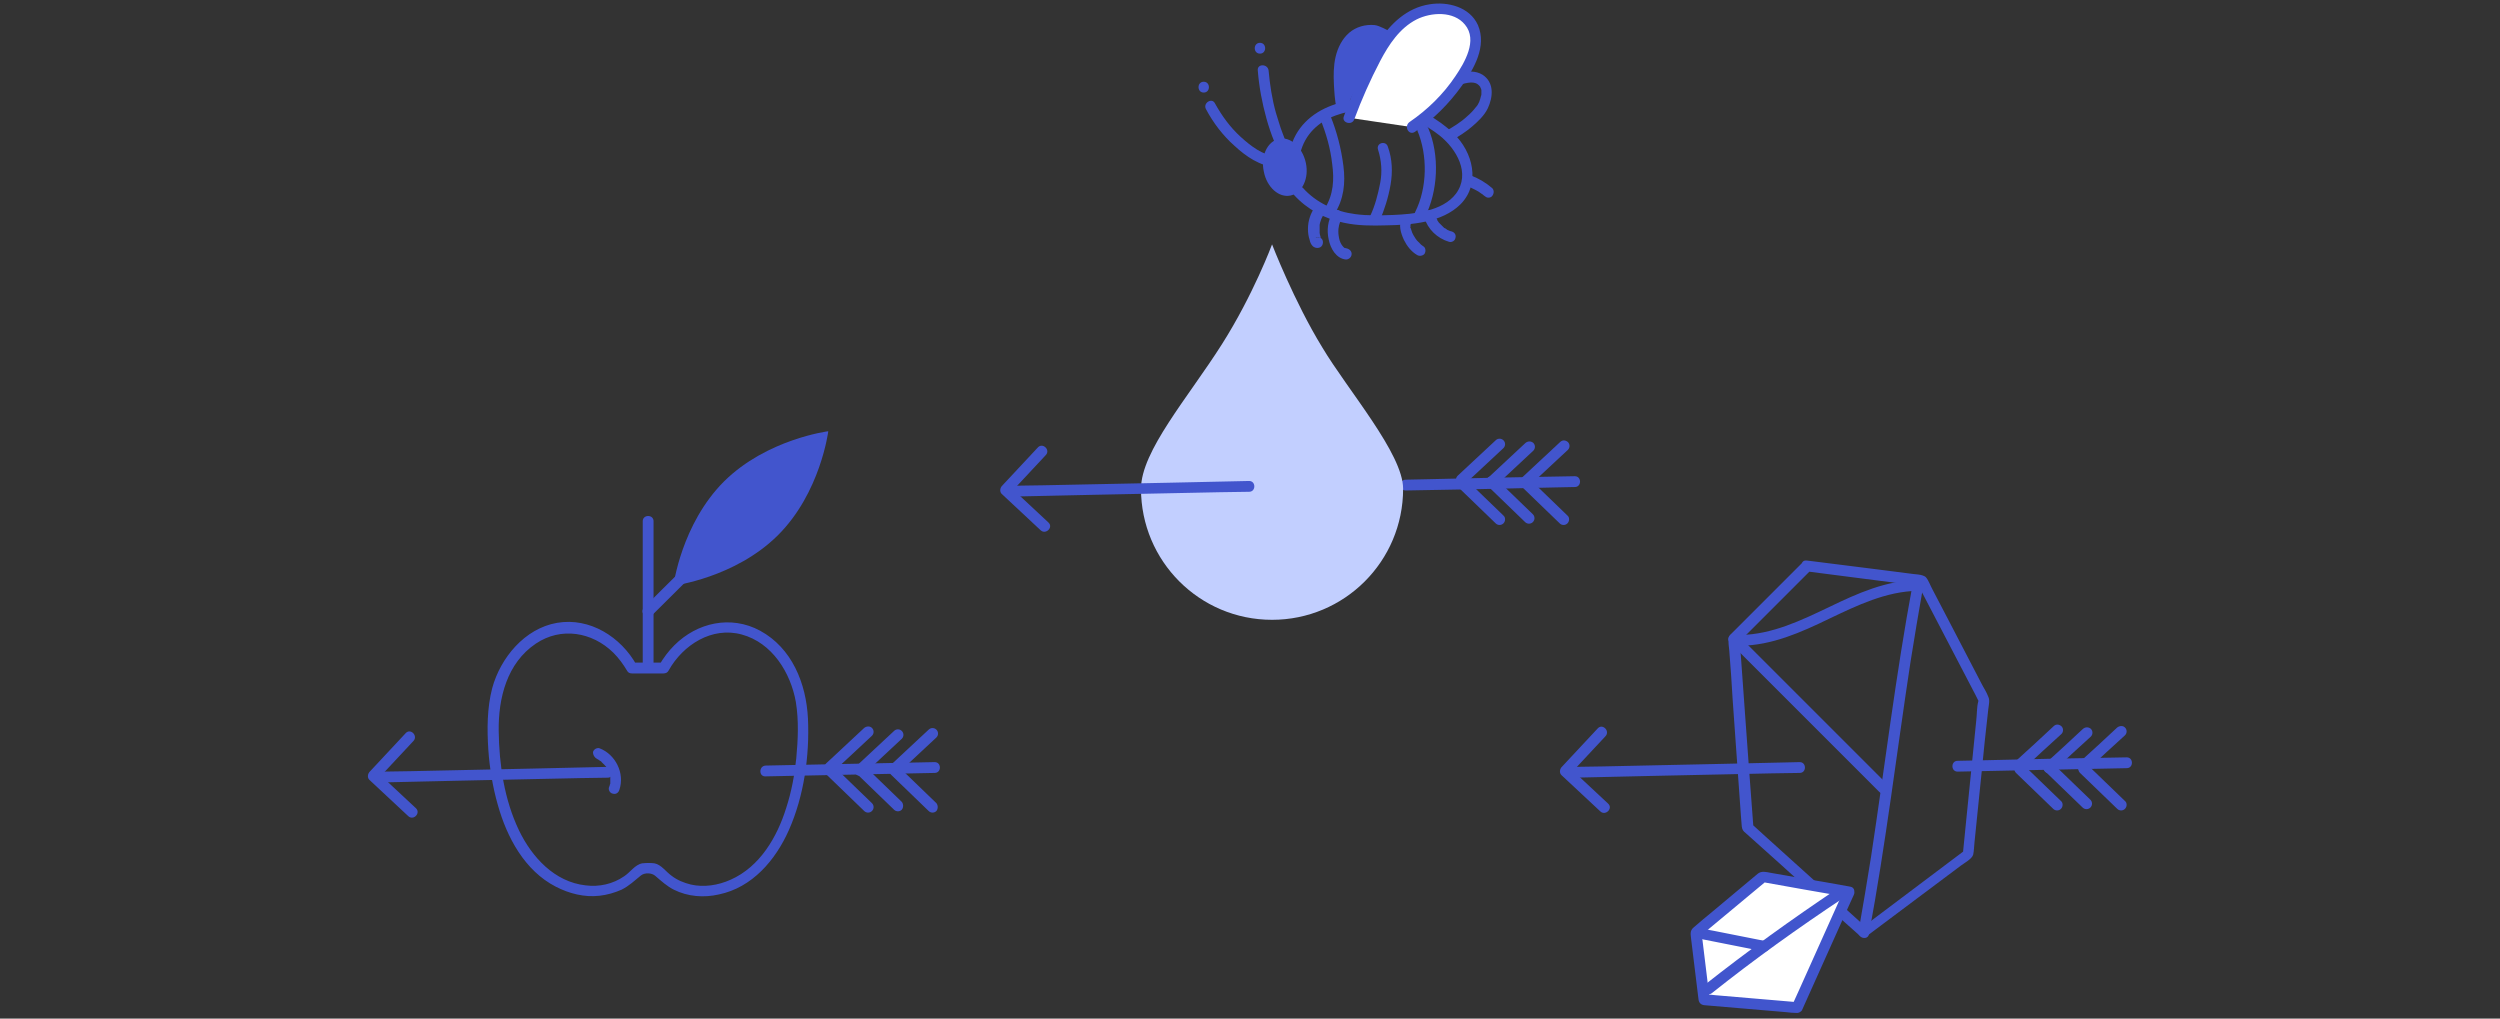 <?xml version="1.0" encoding="UTF-8"?> <!-- Generator: Adobe Illustrator 21.1.0, SVG Export Plug-In . SVG Version: 6.00 Build 0) --> <svg xmlns="http://www.w3.org/2000/svg" xmlns:xlink="http://www.w3.org/1999/xlink" id="Layer_1" x="0px" y="0px" viewBox="0 0 578 235.5" style="enable-background:new 0 0 578 235.5;" xml:space="preserve"><rect x="0" y="0" width="578" height="235.5" fill="#333333" stroke="none"/> <style type="text/css"> .st0{fill:#4255CD;} .st1{fill:#C2CFFF;} .st2{fill:#FFFFFF;} .st3{fill:#4155CD;} </style> <g> <path class="st0" d="M178.3,111.2c-5.4,5.4-10.8,10.7-16.2,16.1c-0.2,0.2-0.4,0.4-0.6,0.6c-1.1,1.1,0.6,2.9,1.8,1.8 c1.2-1.2,2.4-2.4,3.6-3.6c0.2-0.2,0.4-0.3,0.5-0.5c-0.6-0.6-1.2-1.2-1.8-1.8c-3.1,3.1-6.2,6.2-9.3,9.3c-2.5,2.5-5,4.9-7.4,7.4 c-1.1,1.1,0.6,2.9,1.8,1.8c5.4-5.4,10.8-10.7,16.2-16.1c0.2-0.2,0.4-0.4,0.6-0.6c1.1-1.1-0.6-2.9-1.8-1.8c-1.2,1.2-2.4,2.4-3.6,3.6 c-0.2,0.2-0.4,0.3-0.5,0.5c0.6,0.6,1.2,1.2,1.8,1.8c3.1-3.1,6.2-6.2,9.3-9.3c2.5-2.5,5-4.9,7.4-7.4 C181.2,111.8,179.4,110.1,178.3,111.2"></path> <path class="st0" d="M179.8,123.8c-9.9,9.8-24.1,11.6-24.1,11.6s1.8-14.2,11.7-24.1c9.9-9.8,24.1-11.6,24.1-11.6 S189.7,114,179.8,123.8"></path> <path class="st0" d="M148.6,120.5v19.1V154c0,1.6,2.5,1.6,2.5,0v-32.3v-1.2C151.1,118.9,148.6,118.9,148.6,120.5"></path> <path class="st0" d="M154.6,155c3.3-5.9,10-10.2,16.9-8.3c7,1.9,11.3,8.8,12.5,15.6c0.7,4.3,0.5,8.7,0.1,13 c-0.4,3.9-1.1,7.7-2.3,11.4c-2.1,6.8-6.1,13.7-12.9,16.7c-2.9,1.3-6.2,1.8-9.2,1.1c-1.6-0.4-3.1-1-4.4-2c-1.3-0.9-2.4-2.6-4-2.9 c-0.8-0.1-1.9-0.1-2.8,0c-1.7,0.3-2.8,2.1-4.2,3c-2.6,1.8-5.8,2.5-8.9,2.1c-7.2-0.8-12.4-6.5-15.4-12.7c-3.4-7.1-4.6-15.2-4.7-23 c-0.1-7.6,1.9-15.7,8.6-20.2c5.8-3.9,13-2.7,17.9,2.1c1.3,1.3,2.3,2.7,3.2,4.2c0.2,0.4,0.6,0.6,1.1,0.6h7.3c1.6,0,1.6-2.5,0-2.5 h-7.3c0.4,0.2,0.7,0.4,1.1,0.6c-3.6-6.5-10.8-11.1-18.4-9.8c-7.5,1.3-13.1,8.1-15,15.1c-1.2,4.6-1.2,9.5-0.9,14.2 c0.3,4.3,1,8.6,2.2,12.8c2.1,7.5,6.2,15.2,13.4,18.9c3.1,1.6,6.6,2.5,10.1,2.1c1.8-0.2,3.5-0.7,5.1-1.4c1.8-0.9,3-2.1,4.5-3.3 c0.9-0.7,2.5-0.6,3.3,0.1c1.4,1.2,2.7,2.4,4.3,3.2c3.2,1.6,6.9,1.9,10.4,1.1c7.7-1.6,13.1-7.9,16.2-14.9c3.5-7.9,4.8-17.2,4.4-25.8 c-0.4-8.1-3.7-16.3-11.1-20.3c-6.7-3.6-14.5-1.9-19.8,3.4c-1.4,1.4-2.5,2.9-3.5,4.6C151.7,155.2,153.8,156.5,154.6,155"></path> <path class="st0" d="M242.4,120.8c-3-2.8-6-5.6-9-8.4v1.8c2.8-3,5.6-6,8.4-9c1.1-1.2-0.7-2.9-1.8-1.8c-2.8,3-5.6,6-8.4,9 c-0.4,0.5-0.5,1.3,0,1.8c3,2.8,6,5.6,9,8.4C241.8,123.7,243.6,121.9,242.4,120.8"></path> <path class="st0" d="M289.6,109C289.9,109.1,289.4,108.9,289.6,109c0.2,0.1,0.3,0.1,0.3,0.2c0.2,0.1,0.3,0.2,0.5,0.3 c0.1,0,0.1,0.1,0.2,0.2c0.1,0.1-0.1-0.1,0,0c0.1,0.1,0.3,0.3,0.4,0.4c0.1,0.1,0.3,0.3,0.4,0.4c0,0,0.2,0.3,0.1,0.1 c-0.1-0.1,0.1,0.1,0.1,0.1c0.2,0.3,0.4,0.7,0.6,1c0.1,0.2,0-0.1,0,0c0,0.1,0.1,0.2,0.1,0.2c0.1,0.2,0.1,0.4,0.2,0.6 c0.1,0.2,0.1,0.4,0.1,0.6c0.1,0.2,0-0.1,0,0c0,0.1,0,0.2,0,0.3c0,0.4,0,0.8,0,1.2c0-0.2,0-0.1,0,0c0,0.1,0,0.2-0.1,0.3 c0,0.2-0.1,0.4-0.2,0.6c-0.2,0.6,0.2,1.4,0.9,1.5c0.7,0.2,1.3-0.2,1.5-0.9c1.3-3.8-0.9-8.2-4.6-9.6c-0.6-0.2-1.4,0.3-1.5,0.9 C288.6,108.1,289,108.7,289.6,109"></path> <path class="st0" d="M325,113.4c11.4-0.2,22.8-0.4,34.2-0.7c1.6,0,3.3-0.1,4.9-0.1c1.6,0,1.6-2.5,0-2.5 c-11.4,0.2-22.8,0.4-34.2,0.7c-1.6,0-3.3,0.1-4.9,0.1C323.4,110.9,323.4,113.4,325,113.4"></path> <path class="st0" d="M345.8,101.8c-2.9,2.7-5.9,5.5-8.8,8.2c-0.5,0.5-0.5,1.3,0,1.8c0.5,0.5,1.3,0.5,1.8,0c2.9-2.7,5.9-5.5,8.8-8.2 c0.5-0.5,0.5-1.3,0-1.8C347.1,101.3,346.3,101.3,345.8,101.8"></path> <path class="st0" d="M352.7,102.4c-2.9,2.7-5.9,5.5-8.8,8.2c-0.5,0.5-0.5,1.3,0,1.8c0.5,0.5,1.3,0.5,1.8,0c2.9-2.7,5.9-5.5,8.8-8.2 c0.5-0.5,0.5-1.3,0-1.8C353.9,101.9,353.2,102,352.7,102.4"></path> <path class="st0" d="M360.7,102.2c-2.9,2.7-5.9,5.5-8.8,8.2c-0.5,0.5-0.5,1.3,0,1.8c0.5,0.5,1.3,0.5,1.8,0c2.9-2.7,5.9-5.5,8.8-8.2 c0.5-0.5,0.5-1.3,0-1.8C361.9,101.7,361.2,101.7,360.7,102.2"></path> <path class="st0" d="M347.6,119.2c-2.9-2.8-5.8-5.6-8.7-8.4c-0.5-0.5-1.3-0.5-1.8,0c-0.5,0.5-0.5,1.3,0,1.8 c2.9,2.8,5.8,5.6,8.7,8.4c0.5,0.5,1.3,0.5,1.8,0C348.1,120.5,348.1,119.6,347.6,119.2"></path> <path class="st0" d="M354.4,118.9c-2.9-2.8-5.8-5.6-8.7-8.4c-0.5-0.5-1.3-0.5-1.8,0c-0.5,0.5-0.5,1.3,0,1.8 c2.9,2.8,5.8,5.6,8.7,8.4c0.5,0.5,1.3,0.5,1.8,0C354.9,120.2,354.9,119.4,354.4,118.9"></path> <path class="st0" d="M362.4,119.2c-2.9-2.8-5.8-5.6-8.7-8.4c-0.5-0.5-1.3-0.5-1.8,0c-0.5,0.5-0.5,1.3,0,1.8 c2.9,2.8,5.8,5.6,8.7,8.4c0.5,0.5,1.3,0.5,1.8,0C362.9,120.5,362.9,119.6,362.4,119.2"></path> <path class="st1" d="M324.4,113c0,16.8-13.6,30.3-30.3,30.3c-16.8,0-30.3-13.6-30.3-30.3c0-8.7,10.9-21.1,18.7-33.4 c7.3-11.5,11.6-23.1,11.6-23.1s5.1,13.2,11.6,23.8C311.6,90.2,324.4,104.9,324.4,113"></path> <path class="st0" d="M234.5,114.8c6.1-0.1,12.2-0.3,18.3-0.4c9.8-0.2,19.5-0.4,29.3-0.6c2.2,0,4.5-0.1,6.7-0.1c1.6,0,1.6-2.5,0-2.5 c-6.1,0.1-12.2,0.3-18.3,0.4c-9.8,0.2-19.5,0.4-29.3,0.6c-2.2,0-4.5,0.1-6.7,0.1C232.9,112.3,232.9,114.8,234.5,114.8"></path> <path class="st0" d="M299.2,45.1c3,3.3,7.1,5.5,11.5,6.4c3.2,0.7,6.5,0.7,9.8,0.6c5.7-0.1,12.9-0.6,17.2-4.9 c4.7-4.8,2.8-12.1-1.6-16.3c-3.6-3.5-8.6-6.2-13.5-7.3c-9.3-2.2-21.9,0.6-24.4,11.2c-0.4,1.6,2,2.2,2.4,0.7 c2.2-9.1,12.8-11.2,20.8-9.6c4.1,0.8,8.2,2.9,11.4,5.4c3.9,3.1,7.3,8.8,3.8,13.5c-3.1,4.1-9.8,4.7-14.5,4.9 c-2.9,0.1-5.9,0.2-8.8-0.2c-4.6-0.6-9-2.6-12.1-6.1C299.8,42.2,298.1,44,299.2,45.1"></path> <path class="st2" d="M326.5,29.4c4.9-3.3,9.1-7.7,12.2-12.9c1.8-3,3.3-6.8,1.9-10.1c-1.2-2.9-4.4-4.3-7.4-4.4 c-2.9-0.1-5.8,0.8-8.2,2.5c-3.2,2.3-5.4,5.9-7.4,9.5c-2.3,4.2-4.2,8.7-5.9,13.2"></path> <path class="st0" d="M327.1,30.5c4.3-2.9,7.9-6.5,10.9-10.7c2.8-3.9,5.8-9.1,3.7-14c-1.9-4.2-7-5.5-11.2-4.8 c-5.2,0.8-9.1,4.5-11.8,8.8c-3.4,5.3-5.9,11.2-8,17.1c-0.6,1.5,1.9,2.2,2.4,0.7c1.7-4.6,3.7-9.1,6-13.5c2-3.8,4.5-7.6,8.4-9.6 c3.4-1.7,8.6-2,11.2,1.2c3,3.6-0.1,8.8-2.2,11.9c-2.8,4.2-6.5,7.8-10.6,10.6C324.5,29.2,325.7,31.4,327.1,30.5"></path> <path class="st0" d="M309,25c-0.4-1.8-0.5-3.7-0.6-5.5c-0.1-2.1-0.1-4.3,0.4-6.4c0.5-2.1,1.5-4.1,3.1-5.5c1.6-1.4,3.8-2,5.9-1.8 c1.1,0.1,3,1.2,4,1.7c0,0-9.3,14.1-9.7,15.8C311.8,25.1,309,25,309,25"></path> <path class="st0" d="M338.2,19.4c0.8-0.2,1.7-0.4,2.4-0.3c0.7,0.1,1,0.3,1.4,0.7c0,0,0.2,0.3,0.1,0.1c0.1,0.1,0.2,0.3,0.2,0.4 c0.1,0.1,0.1,0.1,0,0c0,0.1,0.1,0.1,0.1,0.2c0,0.1,0.1,0.2,0.1,0.3c0,0.1,0,0.2,0,0.2c0-0.1,0-0.1,0,0c0,0.2,0,0.3,0,0.5 c0,0.1,0,0.2,0,0.4c0-0.3,0,0.2-0.1,0.3c-0.2,0.9-0.5,1.9-1.2,2.6c-0.6,0.8-1.3,1.5-2,2.1c-1.5,1.4-3.2,2.4-4.9,3.4 c-1.4,0.8-0.1,3,1.3,2.2c1.7-1,3.3-2,4.7-3.2c1.4-1.2,2.9-2.6,3.7-4.3c1.2-2.6,1.5-5.9-1.2-7.7c-1.6-1-3.6-0.9-5.4-0.3 C336,17.4,336.7,19.8,338.2,19.4"></path> <path class="st0" d="M305.2,27.4c1.4,3.4,2.4,6.9,2.8,10.5c0.5,3.6,0.3,7.1-1.7,10.3c-0.9,1.4,1.3,2.6,2.2,1.3 c2.2-3.4,2.6-7.2,2.1-11.1c-0.5-4-1.5-7.9-3-11.6C307,25.3,304.6,25.9,305.2,27.4"></path> <path class="st0" d="M318.6,34.6c0.8,2.5,1,5.1,0.5,7.7c-0.5,2.6-1.2,5.3-2.3,7.6c-0.3,0.6-0.2,1.3,0.4,1.7 c0.5,0.3,1.4,0.2,1.7-0.4c1.2-2.7,2.1-5.6,2.6-8.5c0.5-2.9,0.4-5.9-0.6-8.7C320.5,32.4,318.1,33,318.6,34.6"></path> <path class="st0" d="M327.7,30.2c2.4,5.7,2.3,13.2-0.5,18.8c-0.7,1.4,1.4,2.7,2.2,1.3c3.1-6.1,3.5-14.4,0.8-20.7 c-0.3-0.6-0.8-1.1-1.5-0.9C328,28.8,327.5,29.6,327.7,30.2"></path> <path class="st0" d="M290.8,16.3c0.3,3.8,1,7.5,2,11.1c0.5,1.8,1.1,3.6,1.8,5.3c0.6,1.5,1.1,3.4,2.4,4.4c0.5,0.4,1.4,0.1,1.7-0.4 c0.4-0.6,0.1-1.3-0.4-1.7c-0.4-0.3-0.7-1.4-0.9-1.9c-0.3-0.8-0.6-1.6-0.9-2.4c-0.6-1.5-1-3.1-1.5-4.6c-0.9-3.2-1.4-6.5-1.7-9.8 C293.1,14.7,290.6,14.7,290.8,16.3"></path> <path class="st0" d="M291.3,12.4c1.6,0,1.6-2.5,0-2.5C289.7,9.9,289.7,12.4,291.3,12.4"></path> <path class="st0" d="M278.3,21.4c1.6,0,1.6-2.5,0-2.5C276.7,18.9,276.7,21.4,278.3,21.4"></path> <path class="st0" d="M301.9,37.6c0.8,3.6-0.8,7-3.5,7.6c-2.7,0.6-5.5-1.9-6.2-5.5c-0.8-3.6,0.8-7,3.5-7.6 C298.3,31.5,301.1,34,301.9,37.6"></path> <path class="st0" d="M278.8,25.2c1.7,3.2,3.9,6.1,6.6,8.5c2.7,2.5,5.9,4.7,9.7,5c1.6,0.1,1.6-2.4,0-2.5c-3.2-0.3-6-2.5-8.3-4.6 c-2.4-2.2-4.3-4.8-5.9-7.7C280.2,22.5,278.1,23.8,278.8,25.2"></path> <path class="st0" d="M339.2,42.9c0.1,0,0.2,0.1,0.3,0.1c0,0,0.1,0,0.1,0.1c0.2,0.1,0,0-0.1,0c0.2,0.1,0.4,0.2,0.6,0.3 c0.4,0.2,0.8,0.4,1.2,0.6c0.4,0.2,0.7,0.4,1.1,0.7c0.1,0.1,0.2,0.1,0.3,0.2c0,0,0.1,0.1,0.1,0.1c0.1,0.1-0.2-0.2-0.1-0.1 c0.2,0.1,0.3,0.3,0.5,0.4c0.3,0.2,0.5,0.4,0.9,0.4c0.3,0,0.7-0.1,0.9-0.4c0.4-0.5,0.5-1.3,0-1.8c-1.5-1.3-3.2-2.3-5.1-3 c-0.6-0.2-1.4,0.3-1.5,0.9C338.1,42.1,338.5,42.7,339.2,42.9"></path> <path class="st0" d="M308.1,49.1c-1.1,1.9-1.4,4.1-0.9,6.3c0.4,2,1.7,4.4,4,4.6c0.7,0,1.3-0.6,1.3-1.3c0-0.7-0.6-1.2-1.3-1.3 c0.2,0-0.3-0.1-0.1,0c-0.1,0-0.1-0.1-0.2-0.1c0.1,0.1,0,0-0.1,0c-0.3-0.3-0.4-0.4-0.6-0.7c-0.4-0.6-0.6-1.3-0.7-2.1 c-0.1-0.5-0.1-1.5,0-1.9c0.1-0.8,0.4-1.5,0.7-2.1c0.3-0.6,0.1-1.4-0.4-1.7C309.2,48.3,308.4,48.5,308.1,49.1"></path> <path class="st0" d="M304,47.9c-1,1.4-1.6,3.2-1.6,5c0,0.9,0.1,1.7,0.4,2.6c0.1,0.5,0.3,1,0.7,1.4c0.6,0.6,1.8,0.6,2.2-0.2 c0.3-0.6,0.2-1.4-0.4-1.7c-0.6-0.3-1.4-0.2-1.7,0.4c0,0,0,0,0,0l0.7-0.6c0,0,0,0-0.1,0h0.7c0.1,0,0.1,0,0.2,0.1 c0.1,0.1,0.3,0.3,0.4,0.4c-0.1-0.1-0.1-0.1,0,0c0-0.1-0.1-0.1-0.1-0.2c-0.1-0.1-0.1-0.3-0.1-0.4c-0.1-0.3-0.2-0.6-0.2-0.9 c0-0.1,0-0.2,0,0c0-0.1,0-0.2,0-0.2c0-0.2,0-0.3,0-0.5c0-0.3,0-0.6,0-0.9c0-0.1,0-0.2,0,0c0-0.1,0-0.2,0-0.2c0-0.2,0.1-0.3,0.1-0.5 c0.1-0.3,0.2-0.6,0.3-0.9c0-0.1,0.1-0.1,0.1-0.2c0,0.1,0,0.1,0,0c0.1-0.1,0.1-0.3,0.2-0.4c0.1-0.3,0.3-0.5,0.5-0.8 c0.4-0.5,0.1-1.4-0.4-1.7C305.1,47.1,304.4,47.3,304,47.9"></path> <path class="st0" d="M324.2,50.4c-1,1.5-0.3,3.6,0.4,5.1c0.7,1.4,1.7,2.7,3.1,3.5c0.6,0.3,1.4,0.1,1.7-0.4c0.3-0.6,0.2-1.4-0.4-1.7 c-0.1-0.1-0.3-0.2-0.4-0.3c0,0-0.2-0.1-0.1-0.1c0.1,0.1-0.1-0.1-0.1-0.1c-0.2-0.2-0.4-0.4-0.6-0.6c-0.1-0.1-0.1-0.1-0.2-0.2 c-0.1-0.1-0.1-0.1,0,0c-0.1-0.1-0.2-0.3-0.3-0.4c-0.2-0.3-0.3-0.5-0.5-0.8c-0.1-0.1-0.1-0.3-0.2-0.4c0-0.1-0.1-0.2,0,0 c0-0.1-0.1-0.1-0.1-0.2c-0.1-0.3-0.2-0.6-0.3-0.9c0-0.1,0-0.1-0.1-0.2c0,0-0.1-0.3,0-0.2c0,0.2,0-0.1,0-0.1c0-0.1,0-0.1,0-0.2 c0-0.1,0-0.2,0,0c0-0.1,0-0.1,0-0.2c0-0.2-0.1,0.1,0,0c0-0.1,0.1-0.2,0.1-0.2c0.4-0.5,0.1-1.4-0.4-1.7 C325.3,49.6,324.6,49.8,324.2,50.4"></path> <path class="st0" d="M329.3,50.3c0.8,2.7,3,4.8,5.7,5.6c0.6,0.2,1.4-0.2,1.5-0.9c0.2-0.7-0.2-1.3-0.9-1.5c-0.1,0-0.3-0.1-0.4-0.1 c-0.1,0-0.1-0.1-0.2-0.1c-0.2-0.1,0.2,0.1,0,0c-0.3-0.1-0.5-0.2-0.7-0.4c-0.1-0.1-0.2-0.1-0.4-0.2c-0.1-0.1-0.4-0.4-0.1-0.1 c-0.2-0.2-0.4-0.4-0.6-0.6c-0.2-0.2-0.4-0.4-0.6-0.6c-0.1-0.2,0.2,0.2,0,0c0-0.1-0.1-0.1-0.1-0.2c-0.1-0.1-0.2-0.2-0.2-0.4 c-0.1-0.2-0.3-0.5-0.4-0.7c0,0-0.1-0.3,0-0.1c0.1,0.2,0,0,0-0.1c-0.1-0.1-0.1-0.3-0.1-0.4c-0.2-0.6-0.9-1.1-1.5-0.9 C329.5,48.9,329.1,49.6,329.3,50.3"></path> <path class="st0" d="M416.7,130.1c-5.3,5.3-10.6,10.6-15.9,15.9c-0.6,0.6-1.1,1-1.2,1.8c0,0.8,0.1,1.7,0.2,2.5 c0.3,3.9,0.6,7.8,0.8,11.6c0.6,8.9,1.3,17.8,1.9,26.7c0.1,0.8,0.1,1.7,0.2,2.5c0.1,0.8,0.4,1.1,0.9,1.5c2.6,2.3,5.1,4.6,7.7,6.9 c6.1,5.5,12.2,11.1,18.3,16.5c0.1,0.1,0.2,0.2,0.4,0.3c0.4,0.3,1.1,0.5,1.5,0.2c7.3-5.5,14.6-10.9,21.9-16.4 c0.8-0.6,2.5-1.5,2.8-2.5c0.2-0.9,0.2-1.9,0.3-2.8c0.5-5.2,1.1-10.5,1.6-15.7c0.5-5.1,1-10.1,1.6-15.2c0.1-0.9,0.4-2,0-2.8 c-0.4-1.1-1.1-2.1-1.6-3.1c-2.6-5-5.2-10-7.8-15c-1.2-2.2-2.3-4.5-3.5-6.7c-0.5-0.9-0.9-2.1-1.5-2.8c-0.7-0.8-2.9-0.7-3.8-0.9 c-2.6-0.3-5.2-0.7-7.8-1c-5-0.6-10.1-1.3-15.1-1.9c-0.3,0-0.6-0.1-0.9-0.1c-1.6-0.2-1.6,2.3,0,2.5c7.8,1,15.5,2,23.3,3 c1.1,0.1,2.2,0.3,3.4,0.4c-0.4-0.2-0.7-0.4-1.1-0.6c4.5,8.6,8.9,17.1,13.4,25.7c0.3,0.5,0.5,1.1,0.8,1.6c0.1,0.1,0.3,0.6,0-0.1 c-0.2-0.5,0-0.3-0.1,0c-0.4,1.4-0.3,3.1-0.5,4.6c-0.6,6-1.2,11.9-1.8,17.9c-0.4,4.3-0.9,8.6-1.3,13c0.2-0.4,0.4-0.7,0.6-1.1 c-7,5.3-14,10.5-21,15.8c-1,0.8-2,1.5-3,2.3c0.5,0.1,1,0.1,1.5,0.2c-7.9-7.1-15.7-14.2-23.6-21.3l-3.3-3c0.1,0.3,0.2,0.6,0.4,0.9 c-0.4-4.9-0.7-9.8-1.1-14.7c-0.6-7.8-1.1-15.6-1.7-23.5c-0.1-1.8-0.3-3.6-0.4-5.4c-0.1,0.3-0.2,0.6-0.4,0.9 c4.9-4.9,9.7-9.7,14.6-14.6c0.7-0.7,1.4-1.4,2.1-2.1C419.6,130.7,417.8,129,416.7,130.1"></path> <path class="st0" d="M442.2,135.1c-3.9,20.9-6.4,41.9-9.6,62.9c-0.9,5.8-1.9,11.5-2.9,17.3c-0.3,1.6,2.1,2.2,2.4,0.7 c3.9-20.9,6.4-41.9,9.6-62.9c0.9-5.8,1.9-11.5,2.9-17.3C444.9,134.2,442.5,133.5,442.2,135.1"></path> <path class="st0" d="M400,148.6c3.9,3.9,7.8,7.8,11.7,11.7c6.2,6.2,12.4,12.4,18.5,18.5c1.4,1.4,2.9,2.9,4.3,4.3 c1.1,1.1,2.9-0.6,1.8-1.8c-3.9-3.9-7.8-7.8-11.7-11.7c-6.2-6.2-12.4-12.4-18.5-18.5c-1.4-1.4-2.9-2.9-4.3-4.3 C400.6,145.7,398.8,147.4,400,148.6"></path> <path class="st0" d="M402.4,149.3c7.3-0.1,14-3.1,20.4-6.2c6.5-3.1,13.3-6.4,20.6-6.5c1.6,0,1.6-2.5,0-2.5 c-7.3,0.1-14,3.1-20.4,6.2c-6.5,3.1-13.3,6.4-20.6,6.5C400.8,146.8,400.8,149.3,402.4,149.3"></path> <path class="st0" d="M371.8,185.8c-3-2.8-6-5.6-9-8.4v1.8c2.8-3,5.6-6,8.4-9c1.1-1.2-0.7-3-1.8-1.8c-2.8,3-5.6,6-8.4,9 c-0.4,0.5-0.5,1.3,0,1.8c3,2.8,6,5.6,9,8.4C371.2,188.7,373,186.9,371.8,185.8"></path> <path class="st0" d="M452.6,178.4c11.4-0.2,22.8-0.5,34.2-0.7c1.6,0,3.3-0.1,4.9-0.1c1.6,0,1.6-2.5,0-2.5 c-11.4,0.2-22.8,0.4-34.2,0.7c-1.6,0-3.3,0.1-4.9,0.1C451,175.9,451,178.4,452.6,178.4"></path> <path class="st0" d="M474.8,167.9c-2.9,2.7-5.8,5.4-8.8,8.1c-0.5,0.5-0.5,1.3,0,1.8c0.5,0.5,1.3,0.5,1.8,0c2.9-2.7,5.8-5.4,8.8-8.1 c0.5-0.5,0.5-1.3,0-1.8C476,167.4,475.3,167.4,474.8,167.9"></path> <path class="st0" d="M481.6,168.5c-2.9,2.7-5.8,5.4-8.8,8.1c-0.5,0.5-0.5,1.3,0,1.8c0.5,0.5,1.3,0.5,1.8,0c2.9-2.7,5.8-5.4,8.8-8.1 c0.5-0.5,0.5-1.3,0-1.8C482.8,168,482.1,168.1,481.6,168.5"></path> <path class="st0" d="M489.5,168.2c-2.9,2.7-5.8,5.4-8.8,8.1c-0.5,0.5-0.5,1.3,0,1.8c0.5,0.5,1.3,0.5,1.8,0c2.9-2.7,5.8-5.4,8.8-8.1 c0.5-0.5,0.5-1.3,0-1.8C490.8,167.7,490,167.8,489.5,168.2"></path> <path class="st0" d="M476.5,185.2c-2.9-2.8-5.7-5.5-8.6-8.3c-0.5-0.5-1.3-0.5-1.8,0c-0.5,0.5-0.5,1.3,0,1.8 c2.9,2.8,5.7,5.5,8.6,8.3c0.5,0.5,1.3,0.5,1.8,0C477,186.5,477,185.6,476.5,185.2"></path> <path class="st0" d="M483.3,184.9c-2.9-2.8-5.7-5.5-8.6-8.3c-0.5-0.5-1.3-0.5-1.8,0c-0.5,0.5-0.5,1.3,0,1.8 c2.9,2.8,5.7,5.5,8.6,8.3c0.5,0.5,1.3,0.5,1.8,0C483.8,186.2,483.8,185.4,483.3,184.9"></path> <path class="st0" d="M491.3,185.2c-2.9-2.8-5.7-5.5-8.6-8.3c-0.5-0.5-1.3-0.5-1.8,0c-0.5,0.5-0.5,1.3,0,1.8 c2.9,2.8,5.7,5.5,8.6,8.3c0.5,0.5,1.3,0.5,1.8,0C491.8,186.5,491.8,185.6,491.3,185.2"></path> <path class="st0" d="M363.9,179.8c5.9-0.1,11.8-0.3,17.6-0.4c9.4-0.2,18.8-0.4,28.1-0.6c2.2,0,4.3-0.1,6.5-0.1c1.6,0,1.6-2.5,0-2.5 c-5.9,0.1-11.8,0.3-17.6,0.4c-9.4,0.2-18.8,0.4-28.1,0.6c-2.2,0-4.3,0.1-6.5,0.1C362.3,177.3,362.3,179.8,363.9,179.8"></path> <path class="st0" d="M96.2,186.9c-3-2.8-6-5.6-9-8.4v1.8c2.8-3,5.6-6,8.4-9c1.1-1.2-0.7-3-1.8-1.8c-2.8,3-5.6,6-8.4,9 c-0.4,0.5-0.5,1.3,0,1.8c3,2.8,6,5.6,9,8.4C95.6,189.8,97.3,188,96.2,186.9"></path> <path class="st0" d="M177,179.5l34.2-0.7c1.6,0,3.3-0.1,4.9-0.1c1.6,0,1.6-2.5,0-2.5l-34.2,0.7c-1.6,0-3.3,0.1-4.9,0.1 C175.4,177.1,175.4,179.6,177,179.5"></path> <path class="st0" d="M199.8,168.3c-2.9,2.7-5.9,5.5-8.8,8.2c-0.5,0.5-0.5,1.3,0,1.8c0.5,0.5,1.3,0.5,1.8,0c2.9-2.7,5.9-5.5,8.8-8.2 c0.5-0.5,0.5-1.3,0-1.8C201.1,167.8,200.3,167.9,199.8,168.3"></path> <path class="st0" d="M206.7,169c-2.9,2.7-5.9,5.5-8.8,8.2c-0.5,0.5-0.5,1.3,0,1.8c0.5,0.5,1.3,0.5,1.8,0c2.9-2.7,5.9-5.5,8.8-8.2 c0.5-0.5,0.5-1.3,0-1.8C208,168.5,207.2,168.5,206.7,169"></path> <path class="st0" d="M214.7,168.7c-2.9,2.7-5.9,5.5-8.8,8.2c-0.5,0.5-0.5,1.3,0,1.8c0.5,0.5,1.3,0.5,1.8,0c2.9-2.7,5.9-5.5,8.8-8.2 c0.5-0.5,0.5-1.3,0-1.8C216,168.2,215.2,168.2,214.7,168.7"></path> <path class="st0" d="M201.6,185.7c-2.9-2.8-5.8-5.6-8.7-8.4c-0.5-0.5-1.3-0.5-1.8,0c-0.5,0.5-0.5,1.3,0,1.8 c2.9,2.8,5.8,5.6,8.7,8.4c0.5,0.5,1.3,0.5,1.8,0C202.1,187,202.1,186.2,201.6,185.7"></path> <path class="st0" d="M208.5,185.4c-2.9-2.8-5.8-5.6-8.7-8.4c-0.5-0.5-1.3-0.5-1.8,0c-0.5,0.5-0.5,1.3,0,1.8l8.7,8.4 c0.5,0.5,1.3,0.5,1.8,0C208.9,186.7,208.9,185.9,208.5,185.4"></path> <path class="st0" d="M216.5,185.7c-2.9-2.8-5.8-5.6-8.7-8.4c-0.5-0.5-1.3-0.5-1.8,0c-0.5,0.5-0.5,1.3,0,1.8 c2.9,2.8,5.8,5.6,8.7,8.4c0.5,0.5,1.3,0.5,1.8,0C216.9,187,216.9,186.2,216.5,185.7"></path> <path class="st0" d="M88.3,180.9c5.9-0.1,11.8-0.3,17.6-0.4c9.4-0.2,18.8-0.4,28.1-0.6c2.2,0,4.3-0.1,6.5-0.1c1.6,0,1.6-2.5,0-2.5 c-5.9,0.1-11.8,0.3-17.6,0.4c-9.4,0.2-18.8,0.4-28.1,0.6c-2.2,0-4.3,0.1-6.5,0.1C86.7,178.5,86.7,181,88.3,180.9"></path> <path class="st0" d="M138.1,175.5C138.5,175.6,137.9,175.3,138.1,175.5c0.2,0.1,0.3,0.1,0.3,0.2c0.2,0.1,0.3,0.2,0.5,0.3 c0.1,0,0.1,0.1,0.2,0.2c0.1,0.1-0.1-0.1,0,0c0.1,0.1,0.3,0.3,0.4,0.4c0.1,0.1,0.3,0.3,0.4,0.4c0,0,0.2,0.3,0.1,0.1 c-0.1-0.1,0.1,0.1,0.1,0.1c0.2,0.3,0.4,0.7,0.6,1c0.1,0.2,0-0.1,0,0c0,0.1,0.1,0.2,0.1,0.2c0.1,0.2,0.1,0.4,0.2,0.6 c0.1,0.2,0.1,0.4,0.1,0.6c0.1,0.2,0-0.1,0,0c0,0.1,0,0.2,0,0.3c0,0.4,0,0.8,0,1.2c0-0.2,0-0.1,0,0c0,0.1,0,0.2-0.1,0.3 c0,0.2-0.1,0.4-0.2,0.6c-0.2,0.6,0.2,1.4,0.9,1.5c0.7,0.2,1.3-0.2,1.5-0.9c1.3-3.8-0.9-8.2-4.6-9.6c-0.6-0.2-1.4,0.3-1.5,0.9 C137.1,174.6,137.5,175.2,138.1,175.5"></path> <polygon class="st2" points="427.5,206.2 407.5,202.7 392,215.6 393.9,231.1 415.4,233 "></polygon> <path class="st3" d="M427.8,205c-3.9-0.7-7.7-1.4-11.6-2c-2.3-0.4-4.6-0.8-6.8-1.2c-1.1-0.2-2.1-0.5-3,0.2 c-3.5,2.9-6.9,5.8-10.4,8.7c-1.5,1.2-3,2.5-4.4,3.7c-1,0.8-0.7,1.7-0.6,2.8c0.6,4.6,1.1,9.3,1.7,13.9c0.1,0.7,0.5,1.2,1.3,1.3 c6.3,0.5,12.5,1.1,18.8,1.6c0.9,0.1,1.8,0.2,2.7,0.2c0.4,0,0.9-0.3,1.1-0.6c3.5-7.8,7-15.6,10.5-23.4c0.5-1.1,1-2.2,1.5-3.3 c0.7-1.5-1.5-2.7-2.2-1.3c-3.5,7.8-7,15.6-10.5,23.4c-0.5,1.1-1,2.2-1.5,3.3c0.4-0.2,0.7-0.4,1.1-0.6c-6.3-0.5-12.5-1.1-18.8-1.6 c-0.9-0.1-1.8-0.2-2.7-0.2c0.4,0.4,0.8,0.8,1.3,1.3c-0.6-5.2-1.3-10.4-1.9-15.6c-0.1,0.3-0.2,0.6-0.4,0.9 c5.2-4.3,10.3-8.6,15.5-12.9c-0.4,0.1-0.8,0.2-1.2,0.3c6.7,1.2,13.3,2.4,20,3.5C428.7,207.7,429.4,205.3,427.8,205"></path> <path class="st3" d="M424.9,205.4c-10.6,7.1-20.9,14.5-30.9,22.4c-1.3,1,0.5,2.8,1.8,1.8c9.8-7.8,20-15.1,30.4-22 C427.5,206.7,426.3,204.5,424.9,205.4"></path> <path class="st3" d="M408.3,217.6c-4-0.8-8.1-1.6-12.1-2.4c-0.6-0.1-1.2-0.2-1.7-0.4c-1.6-0.3-2.2,2.1-0.7,2.4 c4,0.8,8.1,1.6,12.1,2.4c0.6,0.1,1.2,0.2,1.7,0.4C409.2,220.3,409.9,217.9,408.3,217.6"></path> </g> </svg> 